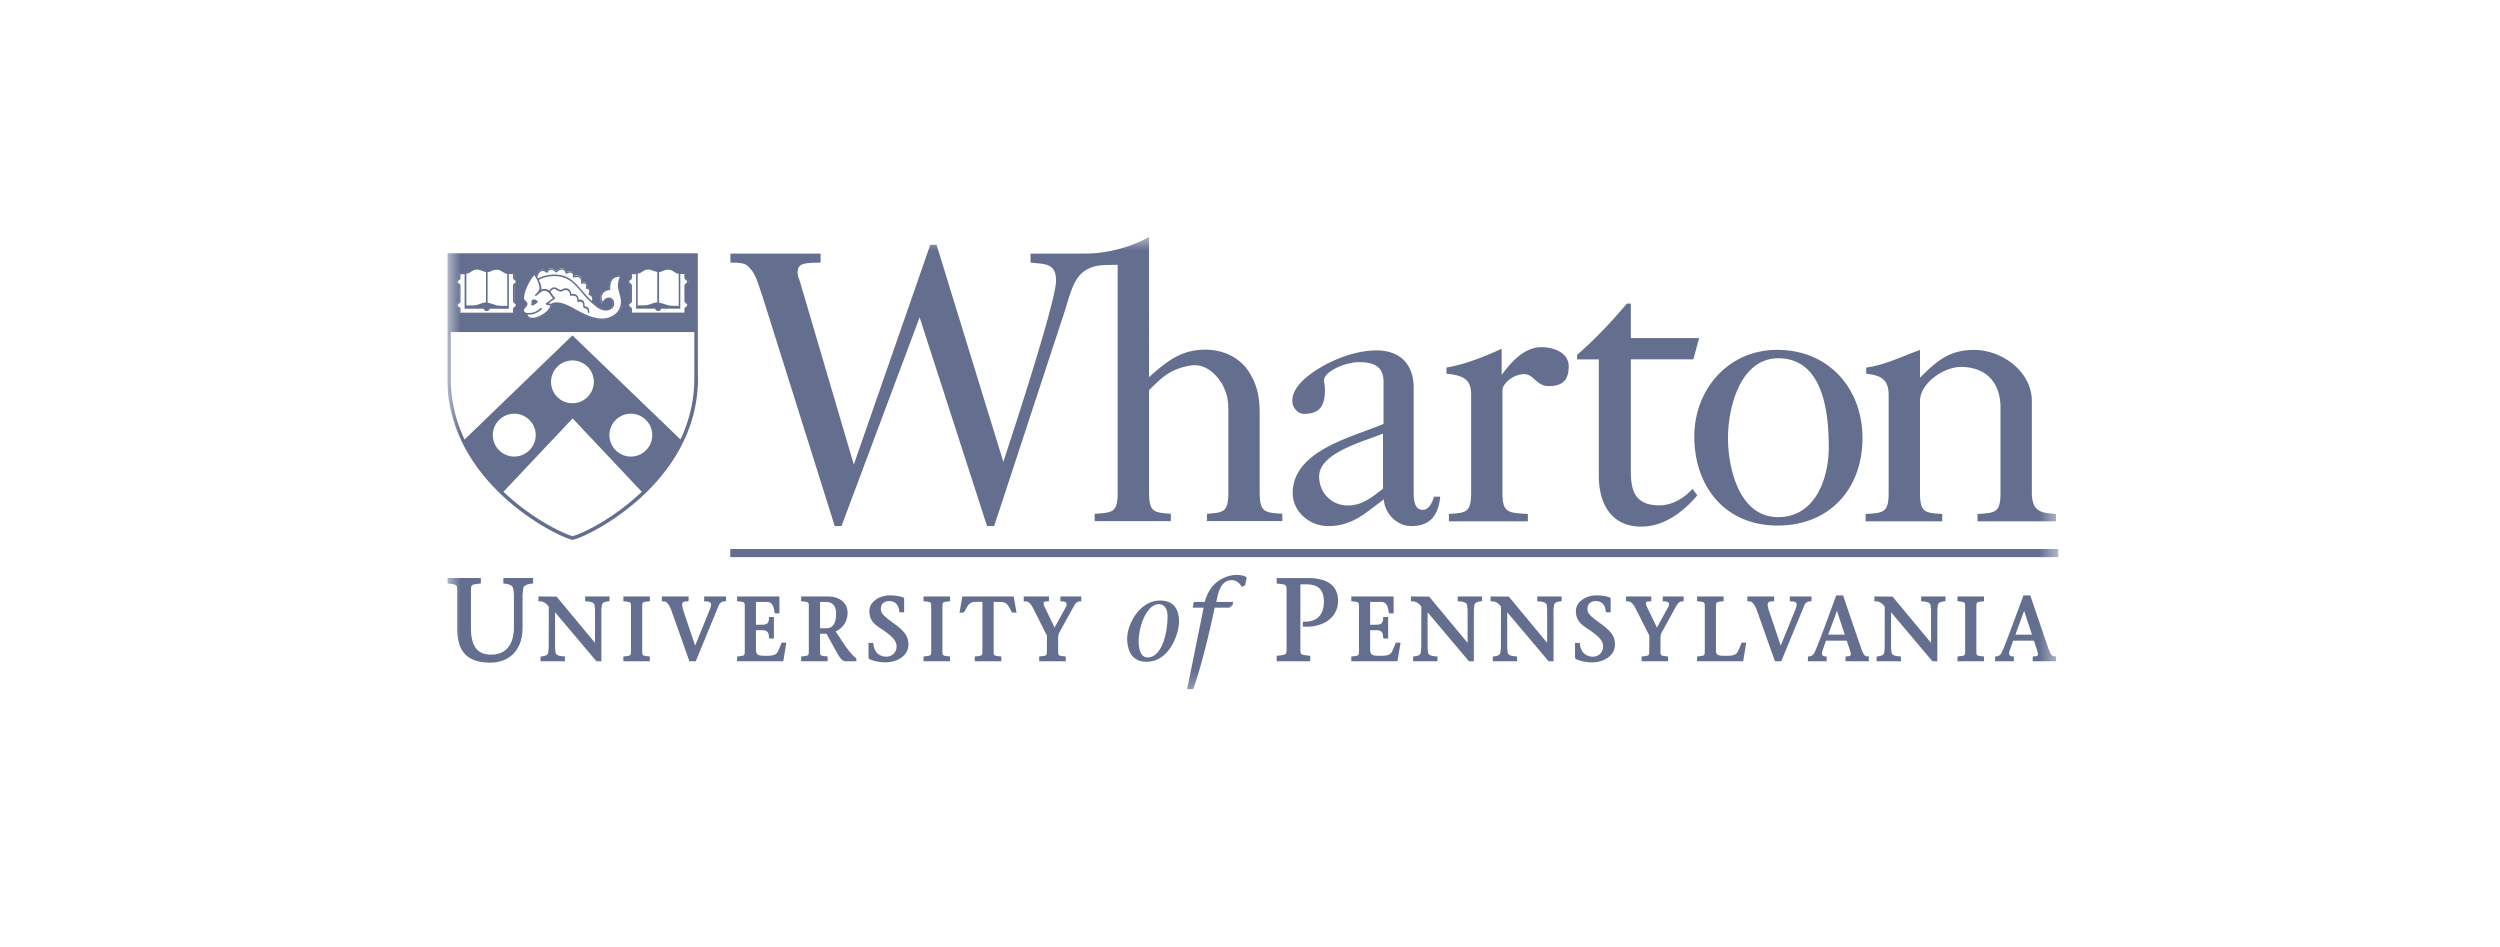<svg xmlns="http://www.w3.org/2000/svg" width="95" height="36" fill="none"><g clip-path="url(#a)"><mask id="b" width="62" height="19" x="17" y="8" maskUnits="userSpaceOnUse" style="mask-type:luminance"><path fill="#fff" d="M17 8.999h61.276v17.58H17z"/></mask><g fill="#646F90" mask="url(#b)"><path fill-rule="evenodd" d="M27.75 20.863h50.465v.308H27.749z" clip-rule="evenodd"/><path d="M77.21 18.722v-3.485c0-1.103-1.116-1.94-2.2-1.94-.95 0-1.433.44-2.05 1.056v-1.057c-.649.236-1.335.577-2.043.672v.233c.629.066.852.267.852.826v3.695c0 .765-.197.765-.875.81v.278h2.91v-.279c-.649-.044-.844-.044-.844-.81v-3.484c0-.675.904-1.293 1.552-1.293.979 0 1.507.617 1.507 1.543v3.235c0 .765-.196.765-.874.81v.278h2.983v-.279c-.51-.044-.918-.044-.918-.81m-9.647.93c-1.476 0-1.9-1.871-1.9-3.003 0-1.103.438-3.033 1.915-3.033 1.733 0 1.915 2.136 1.915 3.386 0 1.162-.498 2.65-1.93 2.65m-.03-6.356c-1.87 0-3.15 1.515-3.15 3.294 0 1.868 1.145 3.382 3.166 3.382 1.988 0 3.225-1.41 3.225-3.323 0-1.868-1.266-3.353-3.241-3.353m-14.979 5.279c-.436.322-.769.633-1.342.633-.633 0-1.085-.5-1.085-1.103 0-.912 1.75-1.337 2.427-1.63zm-2.995-2.847c.65 0 .789-.377.789-.935 0-.147-.036-.256-.035-.344.004-.32.784-.686 1.326-.686.559 0 .935.157.935.745v1.603c-1.221.514-3.451 1.015-3.451 2.631 0 .707.649 1.25 1.34 1.25.936 0 1.419-.5 2.125-1.014.017.514.483 1.014 1.041 1.014.724 0 1.025-.411 1.1-1.117h-.241c-.046.191-.181.5-.422.5-.346 0-.346-.442-.346-.69v-3.942c0-.883-.497-1.427-1.418-1.427-.888 0-1.974.457-2.651 1.015-.317.265-.543.574-.543.897 0 .236.18.5.451.5m9.012-2.534c-.648 0-1.15.563-1.507 1.056v-.997c-.684.313-1.422.605-2.098.713v.235c.673.069.937.228.937.8v3.72c0 .766-.194.766-.844.81v.28h3v-.28c-.768-.044-.965-.044-.965-.81v-3.895c0-.235.391-.6.814-.607.392-.005.46.454.95.454.606 0 .753-.322.753-.762 0-.457-.49-.717-1.04-.717m5.926 5.631-.18-.248c-.356.397-.825.627-1.252.627-.87 0-1.093-.47-1.093-1.278v-4.27h2.376l.218-.809h-2.594v-1.31h-.151c-.606.72-1.19 1.331-1.89 1.95v.17h.824v4.431c0 1.052.474 1.924 1.614 1.924.979 0 1.724-.711 2.128-1.187m-22.899.698v.28h2.894v-.28c-.632-.045-.828-.045-.828-.81v-3.888c.432-.413.752-.8 1.582-.934.55-.09.979.323 1.221.749.21.442.21.647.21 1.118v2.956c0 .764-.195.764-.813.81v.278h2.864v-.279c-.663-.045-.86-.045-.86-.81v-2.955c0-.573-.06-1.058-.376-1.572-.347-.59-.995-.898-1.688-.898-.935 0-1.49.465-2.14 1.044V8.999c-.536.322-1.479.636-2.404.636l-2.1.003v.341c.543.059.97.012.97.688 0 .854-2.004 6.882-2.004 6.882L35.59 9.303h-.24l-2.905 8.35-2.066-7.015a.9.9 0 0 1-.07-.265c0-.382.24-.379.873-.394v-.341h-3.426v.341c.602-.001.607.086.743.218.242.25.32.634.483 1.088l2.738 8.705h.257l2.969-7.93 2.562 7.93h.27l2.598-7.911c.368-1.054.4-1.932 1.556-2.005.305-.007.557-.018.54-.004v8.644c0 .764-.195.764-.874.81m-24.54-9.826s.01 2.866 0 2.855h9.398V9.697zm2.522 1.809a.1.1 0 0 1 .039.039.1.1 0 0 1 .017.055.1.1 0 0 1-.017.055c-.011.017-.028.028-.039.04-.022.016-.044.032-.044.06v.177h-2.08v-.177c0-.028-.022-.044-.044-.06a.1.1 0 0 1-.04-.04.1.1 0 0 1-.016-.055q0-.032.017-.055c.01-.017.027-.028.039-.039.022-.017.044-.033.044-.06v-.582c0-.027-.022-.044-.044-.06a.1.1 0 0 1-.04-.04.1.1 0 0 1-.016-.055q0-.031.017-.055c.01-.017.027-.028.039-.039.022-.016.044-.033.044-.06v-.183h.027c.122 0 .227 0 .305-.033.027-.011.06-.033.088-.05a.44.44 0 0 1 .244-.083c.088 0 .166.033.238.06.05.023.1.04.132.04h.017a.4.4 0 0 0 .133-.04c.072-.027.15-.06.238-.06.105 0 .182.044.243.083.028.017.055.039.088.05.072.033.183.033.305.033h.027v.177c0 .028.023.044.045.06.01.012.027.023.039.04a.1.1 0 0 1 .016.055.1.1 0 0 1-.016.055q-.02.024-.04.039c-.021.017-.044.033-.044.06v.576c-.005.033.017.05.04.072m3.972.299c-.16.254-.47.32-.481.32a1 1 0 0 1-.188.017c-.321 0-.62-.138-.924-.298l-.11-.061c-.194-.105-.465-.255-.692-.255a.4.4 0 0 0-.188.044l-.011.006v.011c0 .028-.006.06-.017.083-.039.1-.155.2-.216.243-.133.095-.299.194-.498.194a.3.3 0 0 1-.083-.011.15.15 0 0 1-.088-.066q-.018-.026-.028-.05c-.005-.017-.01-.028-.01-.044v-.011l-.012-.006c-.077-.022-.127-.077-.127-.138 0-.05.033-.089.066-.128.056-.06.1-.116.022-.188-.005-.005-.016-.01-.022-.016a.1.1 0 0 1-.027-.028c-.067-.072-.028-.216-.006-.304v-.011c.028-.094.061-.194.116-.299.072-.144.16-.31.282-.41 0 0 .006-.005.012 0q.006-.002.005.006c0 .006.017.022.033.056l.022.033.011-.04q.05-.156.166-.198c.083-.028.16.01.2.038l.016.012.011-.017a.19.19 0 0 1 .15-.094c.082-.006.154.055.188.088l.01.011.012-.01c.038-.034.133-.106.232-.089.094.011.127.094.138.127l.006.022.022-.01a.21.21 0 0 1 .21 0c.05.032.055.088.055.127v.022l.023-.006c.06-.011.171-.017.238.05.05.055.055.122.05.171l-.006.022.022-.005c.055-.006.122 0 .16.06.028.04.017.1.006.128v.033l.017.006c.033.005.082.027.099.072a.3.3 0 0 1-.011.149l-.006.017.017.005a.2.2 0 0 1 .1.089c.027.05.022.116-.006.188l-.005.01.01.012c.067.06.139.116.205.166.139.1.354.155.498.033.056-.044.078-.127.061-.205a.17.17 0 0 0-.127-.132c-.11-.023-.2.083-.271.188q-.002.006-.011.005c-.006 0-.006-.005-.011-.005-.067-.155-.067-.288-.011-.388a.37.37 0 0 1 .265-.16h.017v-.017q0-.28.133-.403c.055-.05.154-.106.32-.083q.008-.001.006.005v.011c-.122.299-.094.41-.028.653l.017.066c.088.227.072.426-.028.587m2.545-.299a.1.1 0 0 1 .039.039.1.1 0 0 1 .016.055.1.1 0 0 1-.016.055c-.011.017-.028.028-.04.04-.021.016-.043.032-.043.06v.177h-2.08v-.177c0-.028-.023-.044-.045-.06a.1.1 0 0 1-.038-.04.1.1 0 0 1-.017-.055q0-.032.017-.055c.01-.017.027-.028.038-.039.022-.017.045-.033.045-.06v-.582c0-.027-.023-.044-.045-.06a.1.1 0 0 1-.038-.04.1.1 0 0 1-.017-.055q0-.031.017-.055c.01-.017.027-.028.038-.039.022-.016.045-.033.045-.06v-.183H24c.122 0 .227 0 .305-.033.027-.011.06-.033.088-.05a.44.44 0 0 1 .243-.083c.089 0 .166.033.238.06.05.023.1.04.133.04h.017a.4.4 0 0 0 .133-.04c.071-.027.149-.06.237-.06.106 0 .183.044.244.083.027.017.055.039.088.05.072.033.183.033.305.033h.027v.177c0 .028.022.044.044.06.011.012.028.023.04.04a.1.1 0 0 1 .016.055.1.1 0 0 1-.017.055c-.01.017-.027.028-.039.039-.022.017-.044.033-.044.06v.576c-.005.033.017.05.039.072"/><path d="M20.294 11.379a.15.15 0 0 1 .094.033c.01.011.022.017.027.022.023.022.023.055-.005.072l-.066.05c-.04.027-.106.072-.15.039-.022-.017.022-.05 0-.128-.005-.06.056-.088.1-.088"/><path d="M22.883 12.159c-.327 0-.625-.139-.935-.299l-.11-.06c-.25-.134-.62-.338-.864-.21a.2.2 0 0 1-.016.088c-.04.1-.16.21-.222.248-.132.1-.304.2-.509.2a.2.2 0 0 1-.088-.017.2.2 0 0 1-.1-.072l-.033-.055a.2.2 0 0 1-.01-.05c-.09-.017-.145-.077-.145-.15 0-.055.039-.099.072-.138.061-.072.083-.105.028-.16l-.022-.017q-.016-.009-.034-.027c-.071-.078-.033-.227-.005-.321v-.011a2.4 2.4 0 0 1 .116-.305c.072-.149.16-.31.288-.414.005-.006.016-.006.022-.006q.016.002.022.011c.006.006.055.083.105.188.221-.133.531-.144.57-.15.194-.005.476.023.714.211.149.116.27.255.387.393.033.033.06.072.094.11.182.205.354.366.53.493.134.094.338.15.477.033.05-.039.072-.116.055-.188-.017-.061-.055-.105-.11-.116-.1-.022-.183.077-.25.177-.005.01-.016.016-.027.01-.011 0-.022-.005-.022-.016-.067-.16-.072-.298-.011-.404a.4.4 0 0 1 .276-.171q-.002-.29.139-.415c.055-.05.16-.11.337-.083q.016 0 .022.017.009.009 0 .027c-.122.293-.088.399-.028.642l.017.066c.06.238.044.437-.06.603-.167.266-.482.327-.499.332-.05 0-.11.006-.171.006m-1.732-.67c.233 0 .504.144.708.26.04.022.078.045.111.061.354.183.708.343 1.084.277 0 0 .305-.06.454-.304.094-.15.11-.338.05-.554l-.017-.066c-.06-.227-.1-.36.011-.642a.35.35 0 0 0-.249.072q-.125.116-.116.399-.001.024-.028.033c-.116.01-.215.066-.26.144-.044.077-.05.177-.005.298.055-.077.155-.182.282-.155a.2.2 0 0 1 .155.16.24.24 0 0 1-.078.25c-.166.133-.398.077-.547-.033a3.2 3.2 0 0 1-.537-.504c-.033-.039-.066-.072-.094-.11-.116-.133-.238-.277-.382-.388a1.06 1.06 0 0 0-.675-.193c-.127.005-.376.038-.542.143.05.106.1.233.1.327q-.002.024-.011.05c.122-.072.265-.022.348.066q.027.033.061.083c.033.05.067.105.11.144a.04.04 0 0 1 .012.022q-.002.015-.011.022s-.078.055-.188.138c-.017.011-.028.023-.044.034l-.006.005.094.017a.36.36 0 0 1 .21-.056m-.84-1.034c-.106.1-.183.243-.25.376-.05.105-.088.2-.116.293v.011c-.016.067-.055.21-.005.266.005.005.016.011.022.022a.1.1 0 0 1 .027.022c.106.1.034.183-.022.244-.027.038-.06.072-.06.1 0 .071.088.099.116.104.01.006.022.011.022.028q.001.032.01.055a.1.1 0 0 0 .023.039.2.2 0 0 0 .072.05q.032.009.072.01c.194 0 .348-.093.476-.187a.6.6 0 0 0 .199-.222c.005-.022.01-.038.01-.06l-.132-.023h-.005c-.017-.005-.023-.016-.028-.027-.006-.028.022-.044.066-.078.017-.01.028-.022.044-.027.072-.05.128-.094.16-.117-.038-.044-.065-.088-.093-.127a.5.5 0 0 0-.055-.072c-.067-.072-.183-.116-.283-.055-.038.022-.071.055-.11.083-.028.028-.061.05-.094.078-.011.01-.028.005-.039-.006l-.006-.009a.03.03 0 0 1 .006-.03l.017-.016c.044-.039.143-.139.143-.205.017-.177-.132-.431-.188-.52"/><path d="M20.111 11.954q-.04.001-.088-.005c-.017 0-.028-.017-.028-.034 0-.016.017-.027.033-.027.139.016.332 0 .51-.183q.017-.015.043 0 .018.018 0 .044a.66.66 0 0 1-.47.205m2.396-.448h-.012c-.016-.005-.022-.022-.016-.039.033-.072.033-.133.011-.177a.18.18 0 0 0-.105-.077c-.006 0-.017-.006-.017-.017a.02.02 0 0 1 0-.022c.011-.028.034-.11.017-.15-.011-.032-.078-.05-.1-.05q-.014-.001-.022-.01t0-.028c.011-.022.028-.088.006-.121-.044-.067-.16-.034-.16-.034a.024.024 0 0 1-.028-.005c-.006-.006-.011-.017-.006-.028 0 0 .033-.105-.033-.171-.078-.078-.238-.034-.244-.034-.01.006-.022 0-.027-.005-.006-.006-.011-.017-.006-.028 0-.005.028-.088-.027-.127-.094-.06-.2.017-.2.017q-.009.006-.027.005-.017-.006-.017-.022c0-.005-.016-.116-.116-.133-.11-.016-.221.094-.221.1-.006.005-.011.01-.022.005a.04.04 0 0 1-.023-.01s-.077-.1-.171-.095-.127.1-.127.1q-.007.015-.022.016c-.011 0-.017 0-.028-.005 0 0-.094-.089-.188-.055-.116.044-.15.188-.16.238q-.009.023-.034.022-.023-.009-.022-.034c.011-.055.05-.22.2-.276.088-.033.17.01.215.044a.18.18 0 0 1 .16-.1c.095-.005.166.061.2.095.044-.04.143-.106.249-.095a.19.19 0 0 1 .154.139c.05-.022.139-.056.227 0 .061.038.067.105.061.15.061-.012.183-.017.255.054a.22.22 0 0 1 .055.183c.05-.006.133-.006.183.066.027.045.022.106.01.144.04.011.095.033.117.083.016.05 0 .122-.011.16a.2.2 0 0 1 .11.1q.048.093-.01.227c-.012-.005-.017 0-.028 0"/><path d="M22.363 11.893c-.017 0-.028-.016-.028-.033.011-.105-.05-.127-.105-.144l-.039-.016c-.027-.017-.033-.056-.033-.089 0-.039 0-.083-.033-.116-.05-.055-.155-.022-.155-.022-.011.005-.022 0-.028-.006a.04.04 0 0 1-.01-.027s.016-.117-.05-.172c-.056-.044-.161-.033-.194-.027q-.016.002-.022-.006a.04.04 0 0 1-.011-.022.17.17 0 0 0-.078-.166.15.15 0 0 0-.144-.011c-.116.06-.16.066-.287-.022q-.059-.044-.117-.028c-.044.011-.088.055-.121.116-.006.011-.022.022-.039.011-.011-.005-.022-.022-.011-.038.039-.078.094-.133.16-.15a.2.2 0 0 1 .16.033c.106.072.128.072.228.017a.2.2 0 0 1 .199.011.21.21 0 0 1 .1.183c.05-.006.143-.011.21.044.06.05.072.133.072.177.044-.011.127-.011.177.044.044.05.044.11.05.155 0 .017 0 .039.005.044q.009.002.027.011c.056.017.161.05.144.205 0 .033-.01.044-.027.044m-2.772-.404c-.022-.016-.039-.027-.039-.05v-.575c0-.016.012-.027.04-.05a.1.1 0 0 0 .044-.044c.01-.022.022-.044.022-.066s-.006-.05-.023-.067a.2.2 0 0 0-.044-.044c-.022-.016-.039-.027-.039-.05v-.199h-.044c-.105 0-.221 0-.293-.033a.3.3 0 0 1-.083-.05c-.066-.038-.138-.088-.254-.088-.089 0-.172.033-.244.06a.4.4 0 0 1-.127.04h-.011a.4.4 0 0 1-.127-.04c-.072-.027-.155-.06-.244-.06a.44.44 0 0 0-.254.088l-.083.05c-.072.033-.188.033-.293.033h-.045v.205c0 .017-.01.028-.038.05a.1.1 0 0 0-.045.044c-.01.022-.022.044-.022.066s.006.05.022.067a.2.2 0 0 0 .045.044c.022.017.038.028.038.05v.575c0 .017-.01.028-.038.05a.1.1 0 0 0-.045.044c-.01.022-.022.044-.022.067 0 .022.006.05.022.066a.2.2 0 0 0 .045.044c.022.017.038.028.038.05v.194h2.114v-.194c0-.017.01-.028.038-.05q.027-.013.044-.044a.2.2 0 0 0 .023-.066c0-.023-.006-.05-.023-.067a.2.2 0 0 0-.055-.05m-.935-1.183a.6.6 0 0 1 .222-.056c.094 0 .154.039.215.078.028.016.061.038.094.055a.4.4 0 0 0 .089.028v1.217q-.076-.008-.16-.006c-.09 0-.178 0-.266-.027-.028-.012-.06-.017-.089-.028-.088-.028-.171-.055-.226-.061h-.006v-1.162c.044-.005.083-.022.127-.038m-.846.072a.5.5 0 0 0 .094-.056c.066-.038.122-.077.216-.077.077 0 .154.033.221.055a1 1 0 0 0 .127.039v1.15h-.005a1 1 0 0 0-.227.061c-.028.011-.061.017-.089.028-.088.028-.177.028-.265.028q-.085-.001-.16.005v-1.217a.16.16 0 0 0 .088-.017m1.787 1.222a.1.1 0 0 1-.011.033.06.06 0 0 1-.034.028c-.027.022-.06.044-.06.094v.127H17.5v-.127c0-.05-.033-.072-.06-.094-.012-.011-.023-.017-.034-.028q-.01-.016-.011-.033.002-.016.011-.033a.06.06 0 0 1 .033-.028c.028-.022.061-.044.061-.094v-.58c0-.05-.033-.073-.06-.095-.012-.01-.023-.016-.034-.027a.1.1 0 0 1-.011-.034q.002-.016.011-.033a.06.06 0 0 1 .033-.027c.028-.023.061-.045.061-.094v-.133h.006c.05 0 .105 0 .149-.006v1.317h.725a.12.12 0 0 0 .116.088.12.12 0 0 0 .116-.088h.725V10.41q.075.006.15.005h.005v.133c0 .05.033.072.06.094.012.011.023.017.034.028a.1.1 0 0 1 .01.033.1.1 0 0 1-.01.033.06.06 0 0 1-.034.028c-.027.022-.06.044-.06.094v.575c0 .05.033.072.06.094.012.011.023.017.034.028.01.016.01.027.01.044m6.511-.11c-.022-.017-.039-.028-.039-.05v-.576c0-.016.011-.027.039-.05a.1.1 0 0 0 .044-.044c.011-.022.022-.044.022-.066s-.005-.05-.022-.067a.2.2 0 0 0-.044-.044c-.022-.016-.039-.027-.039-.05v-.199h-.044c-.105 0-.221 0-.293-.033a.3.3 0 0 1-.083-.05c-.067-.038-.139-.088-.255-.088-.088 0-.171.033-.243.06a.4.4 0 0 1-.127.04h-.011a.4.4 0 0 1-.128-.04c-.072-.027-.155-.06-.243-.06a.44.44 0 0 0-.255.088l-.082.05c-.072.033-.189.033-.294.033h-.044v.205c0 .017-.011.028-.039.05a.1.1 0 0 0-.044.044c-.011.022-.022.044-.022.066s.005.05.022.067a.2.2 0 0 0 .044.044c.022.017.039.028.039.05v.575c0 .017-.011.028-.039.05a.1.1 0 0 0-.044.044.2.2 0 0 0-.022.067c0 .022.005.05.022.066a.2.2 0 0 0 .044.044c.022.017.039.028.039.05v.194h2.113v-.194c0-.017.011-.028.039-.05a.1.1 0 0 0 .044-.044.2.2 0 0 0 .022-.066c0-.023-.005-.05-.022-.067-.022-.027-.044-.038-.055-.05m-.935-1.184a.6.6 0 0 1 .221-.056c.094 0 .155.039.216.078.028.016.06.038.094.055q.04.018.089.028v1.217q-.076-.008-.16-.006c-.09 0-.178 0-.266-.027-.028-.012-.061-.017-.089-.028-.088-.028-.171-.055-.227-.061h-.005v-1.162c.038-.005.083-.022.127-.038m-.852.072a.5.5 0 0 0 .094-.056c.067-.038.122-.077.216-.077.077 0 .155.033.221.055a1 1 0 0 0 .127.039v1.15h-.005a1 1 0 0 0-.227.061c-.027.011-.06.017-.088.028-.089.028-.177.028-.266.028q-.084-.001-.16.005v-1.217c.033.006.06-.005.088-.017m1.792 1.222a.1.1 0 0 1-.01.033.06.06 0 0 1-.034.028c-.027.022-.06.044-.06.094v.127h-1.992v-.127c0-.05-.033-.072-.061-.094-.011-.011-.022-.017-.033-.028q-.01-.016-.011-.033.001-.016.01-.033a.06.06 0 0 1 .034-.028c.028-.022.06-.044.06-.094v-.58c0-.05-.032-.073-.06-.095-.011-.01-.022-.016-.033-.027q-.01-.017-.011-.034.001-.016.01-.033a.06.06 0 0 1 .034-.027c.028-.023.06-.045.06-.094v-.133h.006c.05 0 .106 0 .15-.006v1.317h.724a.12.12 0 0 0 .117.088.12.12 0 0 0 .116-.088h.724v-1.32q.075.006.15.005h.005v.133c0 .05.034.072.061.094.011.011.022.017.033.028a.1.1 0 0 1 .011.033.1.1 0 0 1-.01.033.06.06 0 0 1-.034.028c-.027.022-.06.044-.06.094v.575c0 .05.033.072.06.094.011.011.022.017.033.028.006.016.011.027.011.044"/><path d="M26.517 9.625h-9.52v4.747c-.006 2.08 1.15 3.59 2.124 4.492 1.062.984 2.252 1.565 2.628 1.648h.022c.376-.083 1.565-.664 2.628-1.648.973-.902 2.13-2.412 2.124-4.492-.006-.061-.006-4.747-.006-4.747m-.132.133v2.727h-9.256V9.758zm-7.419 7.352a.81.81 0 0 1 0-1.15.81.81 0 0 1 1.15 0 .805.805 0 0 1 0 1.15.81.81 0 0 1-1.15 0m5.339 1.654c-1.101 1.023-2.241 1.532-2.545 1.61-.305-.078-1.444-.592-2.545-1.61a1 1 0 0 1-.083-.078L21.76 15.9l2.627 2.787a1 1 0 0 1-.082.078M20.94 14.51c0-.448.365-.813.813-.813s.813.365.813.813a.815.815 0 0 1-.813.813.81.81 0 0 1-.813-.813m3.607 2.6a.81.81 0 0 1-1.15 0 .81.81 0 0 1 0-1.15.81.81 0 0 1 1.15 0c.32.315.32.835 0 1.15m1.311-.41-4.105-3.955-4.099 3.956a5.35 5.35 0 0 1-.526-2.33v-1.753h9.256v1.754c0 .88-.21 1.66-.526 2.329m8.169 7.034-.12-.088c-.262-.194-.434-.321-.434-.503 0-.192.118-.302.322-.302.274 0 .355.208.376.382l.003.029.031.015h.153v-.493c0-.057-.037-.077-.058-.083a1.7 1.7 0 0 0-.488-.067c-.428 0-.776.266-.776.593 0 .376.222.525.401.645l.029.018c.507.335.603.501.603.692 0 .213-.169.38-.385.38-.28 0-.465-.18-.495-.48l-.002-.03-.032-.015h-.152v.536c0 .064.038.086.053.092.19.076.392.114.597.113.42 0 .867-.236.867-.674 0-.296-.12-.48-.493-.76m1.067-.889.084.01c.208.025.208.025.208.246v1.59c0 .22 0 .22-.208.245l-.084.01v.182h1.008v-.182l-.084-.01c-.207-.025-.207-.025-.206-.242v-1.596c0-.218 0-.218.207-.242l.083-.01v-.181h-1.008zm-15.967-.672.044.004c.278.029.323.127.333.198l.01.066.016.167v1.215c0 .678-.307 1.052-.866 1.052-.532 0-.768-.318-.768-1.03V22.51c0-.293 0-.293.281-.326l.095-.012v-.207h-1.277v.207l.095.012c.282.034.282.034.282.327v1.355c0 .909.392 1.314 1.27 1.314.588 0 1.215-.352 1.215-1.341v-1.234l.017-.174.008-.056c.01-.078.059-.17.332-.198l.03-.003.015-.03v-.18h-1.132zm21.168.678h.05c.09 0 .156.022.178.062l.011.045a.3.3 0 0 1-.04.124l-.42.764-.367-.762a.4.4 0 0 1-.053-.161l.007-.032c.01-.015.041-.04.15-.04h.033l.017-.033v-.154h-.96v.187h.048c.133 0 .214.07.318.277 0 0 .518 1.029.52 1.03-.004 0-.006.538-.006.538v.029c0 .186-.009.187-.207.21l-.084.011v.182h1.01v-.182l-.084-.01c-.207-.025-.207-.025-.206-.239v-.42c0-.073.004-.163.034-.223l.564-1.023c.089-.16.17-.18.232-.18h.033l.017-.033v-.154h-.795zm-3.726-.186-.108.615h.143c.017-.005.07-.079.07-.079.098-.198.163-.33.404-.33h.254v1.847c0 .193 0 .193-.208.218l-.083.01v.182h1.008v-.182l-.083-.01c-.207-.025-.207-.025-.207-.211v-1.853h.254c.242 0 .306.132.404.331l.033.065.117.012h.062l-.109-.616zm-12.881.18.083.01c.207.025.207.025.206.243v1.596c.001.217.001.217-.206.242l-.083.01v.182h1.006v-.182l-.083-.01c-.207-.025-.207-.025-.206-.24v-1.6c-.002-.216-.002-.216.206-.24l.083-.01v-.181H23.69zm-1.452.002.046.004c.257.018.301.08.31.144l.001-.002.006.05.012.13v1.255l-1.459-1.757-.692-.007v.187h.05c.17 0 .26.095.345.202l-.004 1.57-.013.13-.006.044c-.009.06-.044.124-.247.144l-.03.003-.015.03v.154h.927v-.184l-.046-.003c-.242-.018-.299-.071-.31-.145v.002l-.007-.054-.012-.124v-1.355l1.024 1.212.549.651h.187V23.17l.014-.136.006-.04c.007-.052.04-.122.246-.143l.03-.003.015-.031v-.152h-.927zm7.396 1.743c-.1.254-.13.33-.52.33-.308 0-.386-.025-.386-.26v-.714h.235c.182 0 .255.075.26.269l.001.032.032.016h.154v-.819h-.185l-.002.048c-.004.181-.072.246-.26.246h-.235v-.866h.41c.177 0 .258.106.296.393l.004.028.03.015h.152v-.643H28.01v.18l.084.01c.207.025.207.025.207.243v1.596c0 .217 0 .217-.207.242l-.084.01v.182h1.755l.117-.707h-.18zm1.76-.716h-.23v-1.002h.21q.399.001.4.446c0 .374-.125.556-.38.556m1.136 1.133c-.108-.074-.28-.276-.47-.554 0-.002-.27-.41-.303-.46a.76.76 0 0 0 .453-.705c0-.43-.368-.623-.733-.623h-1.031v.18l.084.01c.208.025.208.025.207.243v1.596c0 .217 0 .217-.207.242l-.084.01v.182h1.007v-.182l-.083-.01c-.206-.025-.206-.025-.206-.209v-.646h.246c.023.047.088.169.286.52.19.351.285.527.45.527h.398v-.11zm-5.77-2.156h.05q.154 0 .199.064l.017.064-.028.122-.158.391-.423 1.039-.46-1.366-.038-.181.02-.08q.036-.054.18-.053h.033l.017-.033v-.154H25.15v.187h.05c.102 0 .207.033.344.434l.654 1.843h.24l.867-2.104c.064-.153.159-.173.234-.173h.033l.017-.033v-.154h-.83zm28.635-.004.046.004c.256.018.3.08.308.143l.006.033.016.146v1.255l-1.46-1.757-.692-.007v.187h.05c.169 0 .26.095.344.202l-.004 1.57-.013.13-.006.044c-.009.06-.045.123-.246.144l-.03.003-.015.031v.153h.927v-.184l-.047-.003c-.242-.018-.298-.071-.309-.145l-.006-.041-.013-.135v-1.355l1.125 1.333.447.53h.186V23.17l.014-.127.007-.049c.007-.052.04-.122.246-.143l.03-.003.015-.031v-.152h-.926zm14.079 1.27.332-.907.297.907zm1.493.824c-.104 0-.148-.066-.227-.266l-.48-1.398-.22-.653h-.26l-.239.648c-.238.645-.483 1.308-.59 1.527-.042.086-.12.142-.199.142h-.032l-.017.032v.155h.712v-.187h-.049c-.036 0-.085-.008-.112-.046l-.02-.07.01-.064.145-.417h.79c.012.04.134.402.134.402l.022.105-.012.048q-.031.041-.142.042h-.033l-.016.032v.155h.885v-.187zm-2.143-2.09.017-.033v-.154h-.827v.187h.05c.1 0 .17.022.197.064l.018.064-.029.122-.202.5s-.322.793-.379.93l-.46-1.366-.04-.182.02-.08c.027-.035.084-.052.182-.052h.032l.017-.033v-.154H66.4v.187h.05c.106 0 .206.033.345.434l.653 1.843h.24l.348-.844.52-1.26c.063-.153.158-.173.234-.173zm-2.708 1.734c-.102.257-.133.335-.523.335-.308 0-.385-.025-.385-.21V23.1c0-.22 0-.22.208-.245l.084-.01v-.18H64.49v.18l.084.01c.208.025.208.025.208.245v1.592c0 .22 0 .22-.208.244l-.084.01v.182h1.751l.116-.707h-.175zm6.89-1.738.046.004c.257.018.3.08.309.143l.006.043.014.136v1.256l-1.46-1.758-.692-.007v.187h.05c.172 0 .261.095.343.202l-.002 1.57-.014.139-.005.034c-.008.06-.043.124-.246.145l-.029.003-.015.031v.153h.927v-.184l-.046-.003c-.244-.018-.3-.07-.31-.144l-.006-.04-.015-.137.001-1.355.945 1.12.627.743h.187V23.17l.013-.127.007-.049c.007-.052.04-.122.246-.143l.03-.003.015-.031v-.152h-.926zm3.581 1.27.332-.907.297.907zm1.494.824c-.105 0-.149-.066-.227-.266l-.48-1.398-.22-.653h-.26l-.24.648c-.238.645-.483 1.308-.59 1.527-.04.086-.12.142-.198.142h-.033l-.017.032v.155h.713v-.187h-.05c-.035 0-.084-.008-.112-.046l-.02-.07.01-.064.144-.417h.79l.135.402.023.105-.013.048q-.03.041-.141.042h-.033l-.017.032v.155h.885v-.187zm-3.695-2.096.084.01c.208.025.208.025.208.243v1.596c0 .217 0 .217-.208.242l-.084.01v.182h1.008v-.182l-.083-.01c-.208-.025-.208-.025-.207-.242v-1.596c0-.218 0-.218.207-.242l.083-.01v-.181h-1.008zm-15.966.002.046.004c.258.018.301.08.31.143l.008.053.01.126v1.254l-1.457-1.756-.693-.007v.187h.05c.171 0 .262.095.346.202l-.003 1.57-.015.136-.006.037c-.008.06-.044.125-.246.145l-.03.003-.014.031v.153h.925v-.184l-.046-.003c-.242-.018-.298-.07-.309-.145l-.007-.05-.013-.126v-1.355l.903 1.068.67.795h.187V23.17l.014-.137.006-.038c.007-.052.04-.123.247-.144l.03-.003.014-.031v-.152h-.927zm-8.708-.882h-1.196v.208l.096.01c.28.034.28.034.28.326v2.074c0 .292 0 .292-.28.326l-.096.011v.208h1.276v-.208l-.095-.011c-.281-.034-.281-.034-.281-.287v-2.418h.218c.468 0 .676.206.676.668 0 .244-.069.44-.199.568q-.194.19-.552.183h-.033l-.017.032v.152l.046.002c.406.025.776-.089 1.012-.312a.9.9 0 0 0 .28-.668c0-.566-.392-.864-1.135-.864m-3.928.907h-.414l-.046.218h.416l-.627 3.095h.229l.004-.01c.257-.684.602-2.066.813-3.085h.56a2 2 0 0 0 .115-.095l.005-.004.022-.119h-.642l.043-.189c.097-.436.271-.639.548-.639.179 0 .312.133.372.245l.007.015.124-.06c.01-.012.062-.301.062-.301-.093-.097-.382-.099-.394-.099-.039 0-.936.014-1.197 1.028m7.19 1.717c-.1.254-.13.331-.518.331-.31 0-.389-.025-.389-.26v-.714h.236c.182 0 .255.075.26.269v.032l.033.016h.155v-.819h-.187l-.001.048c-.004.181-.073.246-.26.246h-.236v-.866h.411c.178 0 .258.106.295.393l.004.028.03.015h.153v-.643H51.35v.18l.083.01c.208.025.208.025.208.244v1.594c0 .218 0 .218-.208.243l-.083.01v.182h1.752l.12-.707h-.18zm10.212-1.738h.05c.09 0 .156.022.18.062l.01.044a.3.3 0 0 1-.041.125l.011-.007c-.022.025-.074.12-.272.481l-.159.29c-.047-.1-.367-.762-.367-.762a.5.5 0 0 1-.052-.162l.007-.032c.011-.018.046-.039.15-.039h.032l.017-.033v-.154h-.96v.187h.05c.13 0 .211.07.317.278l.519 1.03c-.003 0-.005.538-.005.538v.027c0 .187-.009.188-.207.212l-.083.01v.182h1.007v-.182l-.084-.01c-.207-.025-.207-.025-.206-.242v-.417q0-.152.035-.224l.563-1.023c.09-.158.172-.179.233-.179h.033l.017-.033v-.154h-.795zm-19.568 2.131c-.287 0-.347-.338-.347-.621 0-.559.306-1.403.767-1.403.1 0 .33.045.33.456 0 .76-.264 1.568-.75 1.568m.46-2.162c-.747 0-1.243.872-1.243 1.45 0 .263.071.877.73.877.882 0 1.239-1.074 1.239-1.523 0-.534-.245-.804-.726-.804m16.8.914-.122-.09c-.26-.192-.432-.32-.432-.5 0-.193.117-.303.32-.303.217 0 .35.135.378.381l.003.03.03.015h.152v-.493c0-.055-.031-.076-.058-.083a1.7 1.7 0 0 0-.487-.067c-.427 0-.776.266-.776.593 0 .375.223.523.401.643l.03.02c.507.334.603.5.603.692a.38.38 0 0 1-.386.38c-.28 0-.465-.18-.495-.48l-.003-.03-.031-.015h-.152v.536c0 .063.037.086.054.092.19.076.392.114.597.113.42 0 .866-.236.866-.674 0-.297-.12-.481-.493-.76"/></g></g><defs><clipPath id="a"><path fill="#fff" d="M17 9h61.466v18.36H17z"/></clipPath></defs></svg>